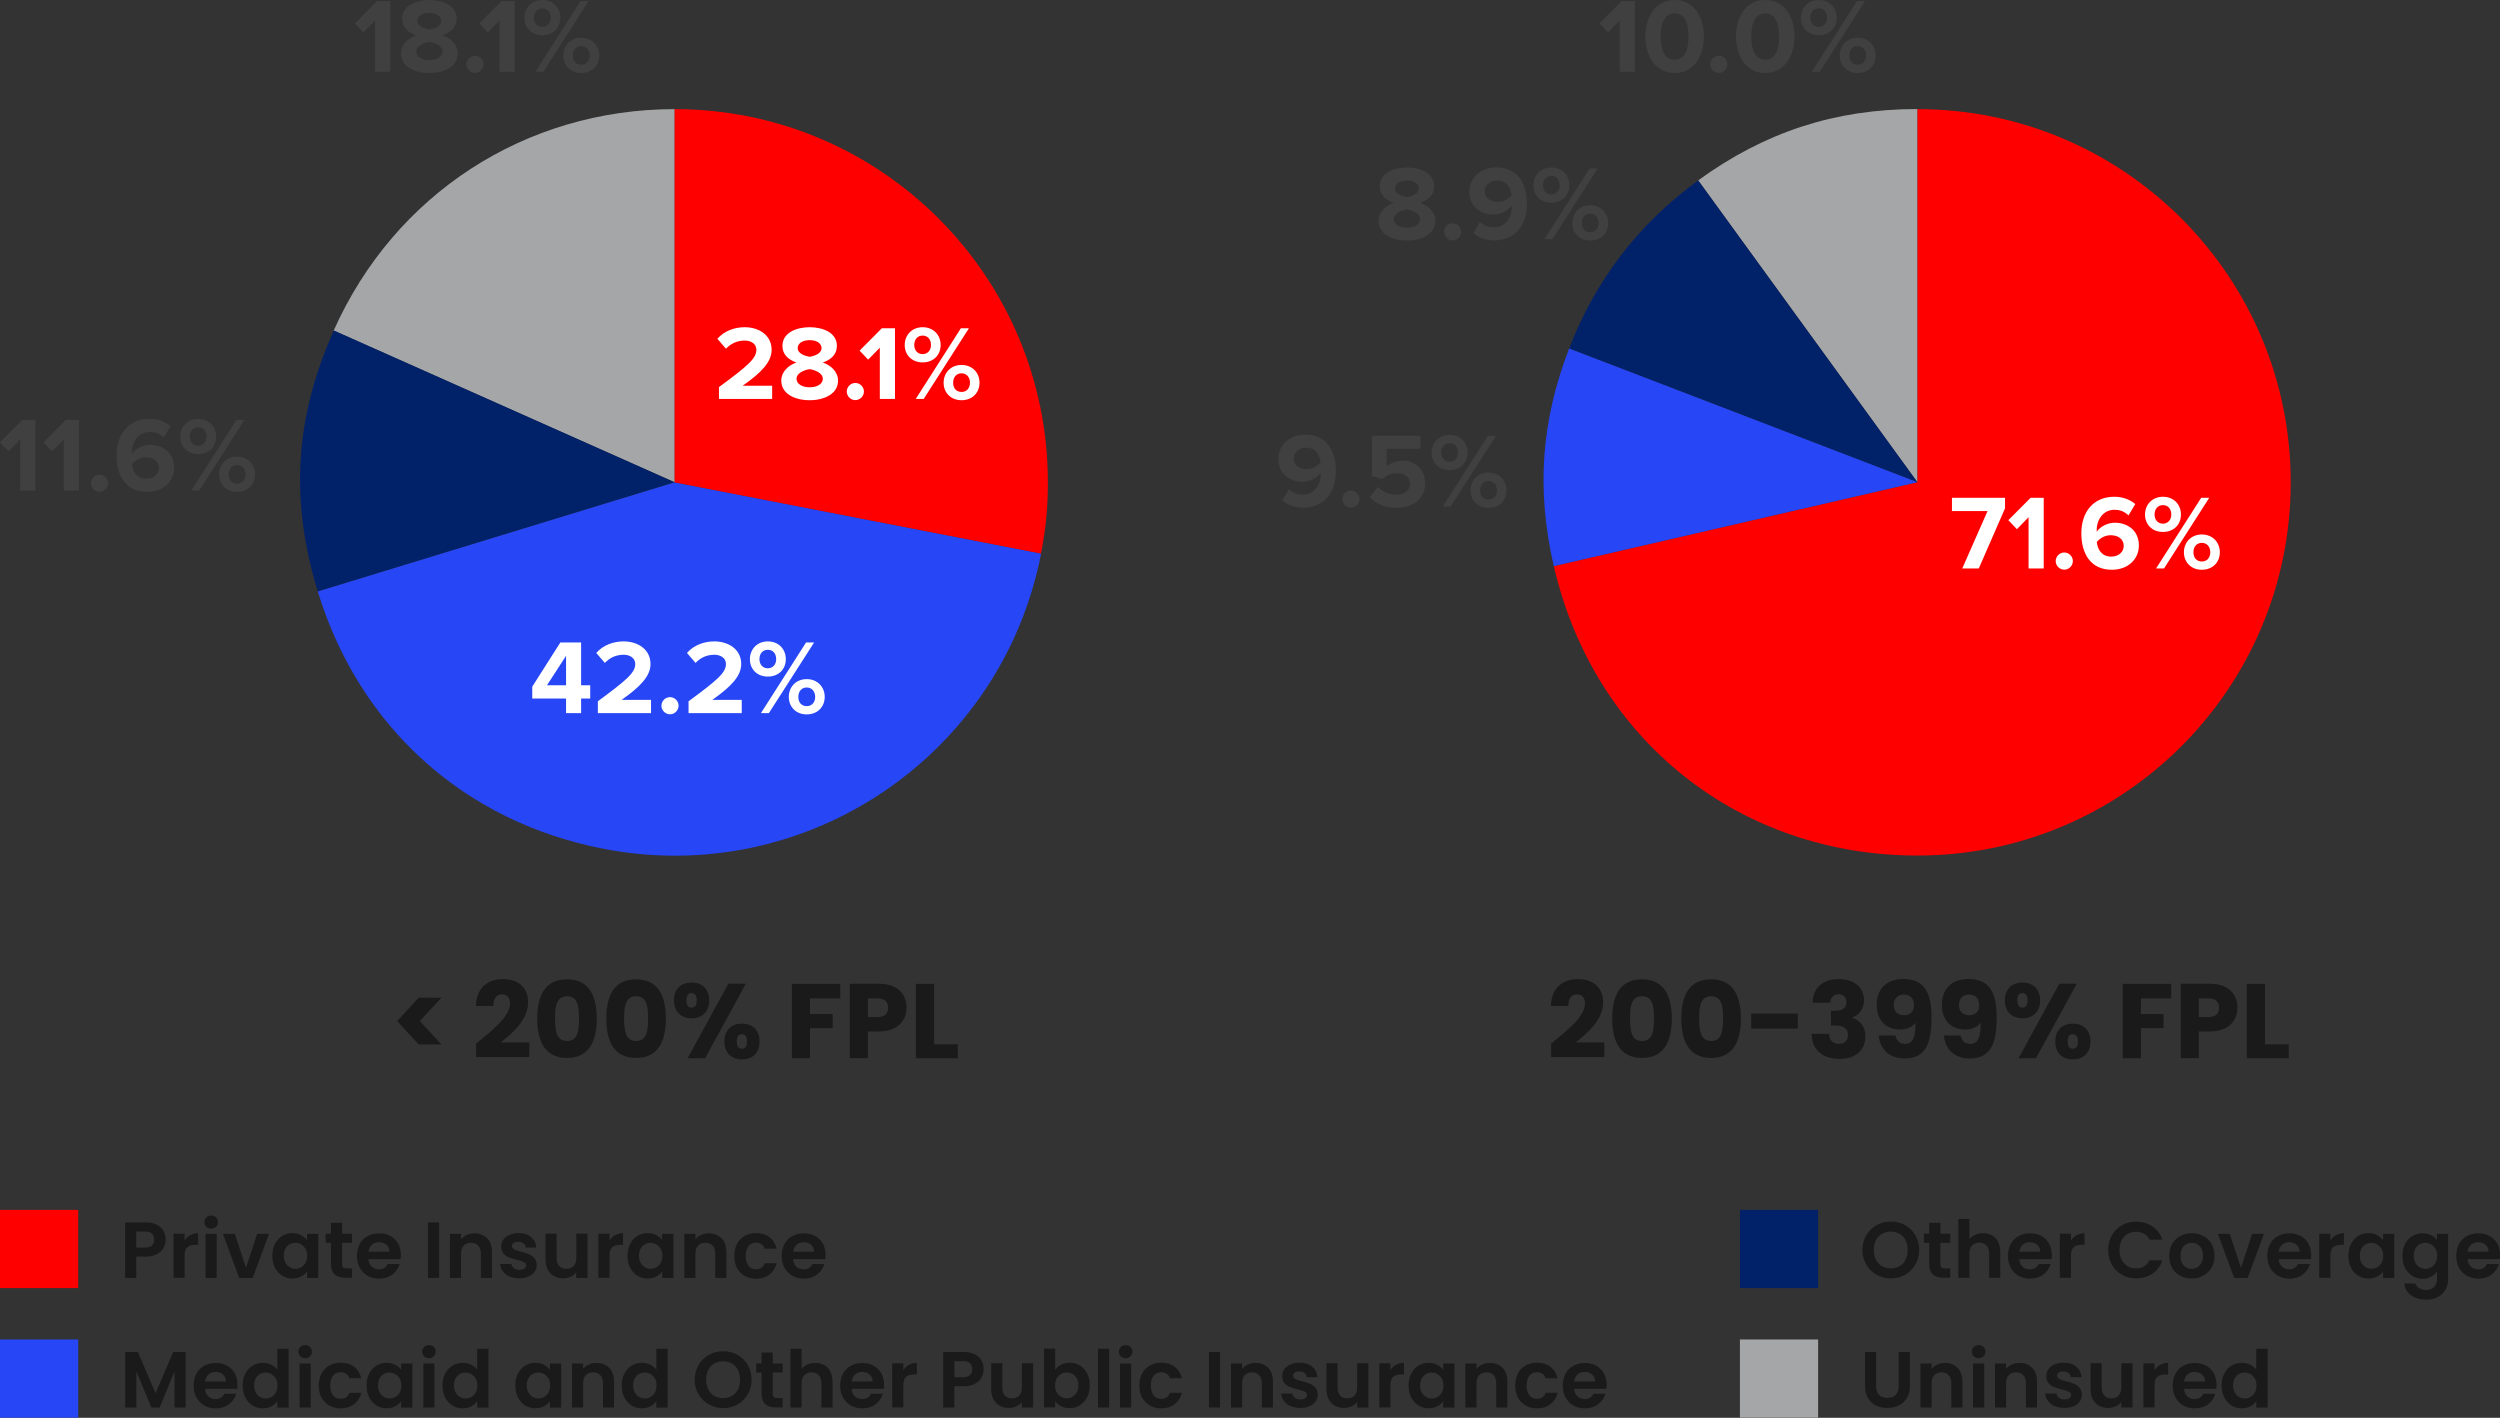 <?xml version="1.0" encoding="UTF-8"?>
<svg id="Layer_2" data-name="Layer 2" xmlns="http://www.w3.org/2000/svg" viewBox="0 0 235.93 133.8">
  <rect x="0" y="0" width="235.93" height="133.8" fill="#333333" stroke="none"/>
  <defs>
    <style>
      .cls-1 {
        fill: #012169;
      }

      .cls-2 {
        fill: #fff;
      }

      .cls-3 {
        fill: red;
      }

      .cls-4 {
        fill: #a5a6a7;
      }

      .cls-5 {
        fill: #404041;
      }

      .cls-6 {
        fill: #1a1a1a;
      }

      .cls-7 {
        fill: #2746f6;
      }
    </style>
  </defs>
  <g id="Layer_1-2" data-name="Layer 1">
    <g>
      <g>
        <rect class="cls-3" y="114.18" width="7.38" height="7.38"/>
        <g>
          <path class="cls-6" d="M15.43,117.77c-.13,.25-.34,.44-.62,.59-.28,.15-.64,.23-1.07,.23h-.88v2.01h-1.05v-5.24h1.93c.41,0,.75,.07,1.04,.21,.29,.14,.5,.33,.64,.58s.21,.52,.21,.83c0,.28-.07,.54-.2,.79Zm-1.09-.23c.14-.13,.21-.32,.21-.56,0-.51-.29-.76-.86-.76h-.83v1.52h.83c.29,0,.5-.07,.65-.2Z"/>
          <path class="cls-6" d="M17.95,116.57c.22-.12,.47-.19,.75-.19v1.1h-.28c-.33,0-.58,.08-.75,.23-.17,.16-.25,.42-.25,.81v2.07h-1.05v-4.16h1.05v.65c.14-.22,.31-.39,.53-.52Z"/>
          <path class="cls-6" d="M19.47,115.77c-.12-.12-.18-.26-.18-.44s.06-.32,.18-.44c.12-.12,.28-.18,.46-.18s.34,.06,.46,.18c.12,.12,.18,.26,.18,.44s-.06,.32-.18,.44c-.12,.12-.28,.18-.46,.18s-.34-.06-.46-.18Zm.98,.67v4.16h-1.05v-4.16h1.05Z"/>
          <path class="cls-6" d="M23.22,119.63l1.05-3.19h1.12l-1.54,4.16h-1.28l-1.53-4.16h1.12l1.05,3.19Z"/>
          <path class="cls-6" d="M25.96,117.38c.17-.33,.39-.58,.68-.75,.29-.17,.61-.26,.96-.26,.31,0,.58,.06,.81,.19s.42,.28,.56,.47v-.59h1.06v4.16h-1.06v-.61c-.13,.2-.32,.36-.56,.48-.24,.13-.51,.19-.82,.19-.35,0-.67-.09-.96-.27-.29-.18-.52-.43-.68-.76-.17-.33-.25-.7-.25-1.13s.08-.79,.25-1.12Zm2.87,.48c-.1-.18-.24-.32-.41-.42-.17-.1-.35-.15-.55-.15s-.38,.05-.54,.14-.3,.23-.4,.42-.15,.4-.15,.65,.05,.47,.15,.66,.24,.33,.41,.43,.35,.15,.54,.15,.38-.05,.55-.15,.3-.24,.41-.42c.1-.18,.15-.4,.15-.66s-.05-.47-.15-.66Z"/>
          <path class="cls-6" d="M32.29,117.3v2.01c0,.14,.03,.24,.1,.3s.18,.09,.34,.09h.49v.88h-.66c-.88,0-1.33-.43-1.33-1.29v-2h-.5v-.86h.5v-1.03h1.06v1.03h.93v.86h-.93Z"/>
          <path class="cls-6" d="M37.81,118.83h-3.04c.02,.3,.13,.54,.31,.71,.19,.17,.41,.25,.68,.25,.39,0,.67-.17,.83-.5h1.13c-.12,.4-.35,.73-.69,.99-.34,.26-.76,.39-1.25,.39-.4,0-.76-.09-1.08-.27-.32-.18-.56-.43-.74-.75s-.27-.7-.27-1.12,.09-.81,.26-1.13,.42-.58,.74-.75c.31-.17,.68-.26,1.09-.26s.75,.08,1.06,.25,.55,.41,.73,.72,.26,.67,.26,1.08c0,.15,0,.29-.03,.41Zm-1.06-.71c0-.27-.1-.49-.29-.65-.19-.16-.42-.24-.7-.24s-.48,.08-.66,.24c-.18,.16-.29,.38-.33,.66h1.97Z"/>
          <path class="cls-6" d="M41.44,115.36v5.24h-1.05v-5.24h1.05Z"/>
          <path class="cls-6" d="M45.97,116.85c.3,.31,.46,.75,.46,1.31v2.44h-1.05v-2.29c0-.33-.08-.58-.25-.76-.17-.18-.39-.27-.68-.27s-.52,.09-.69,.27c-.17,.18-.25,.43-.25,.76v2.29h-1.05v-4.16h1.05v.52c.14-.18,.32-.32,.54-.42,.22-.1,.46-.15,.72-.15,.5,0,.89,.16,1.2,.47Z"/>
          <path class="cls-6" d="M48.1,120.48c-.27-.12-.48-.29-.64-.5-.16-.21-.24-.44-.26-.7h1.06c.02,.16,.1,.29,.24,.4,.14,.11,.31,.16,.51,.16s.36-.04,.47-.12c.11-.08,.17-.18,.17-.31,0-.14-.07-.24-.21-.3-.14-.07-.36-.14-.66-.22-.31-.08-.56-.15-.76-.23-.2-.08-.37-.2-.51-.37-.14-.17-.21-.39-.21-.67,0-.23,.07-.44,.2-.63s.32-.34,.57-.45c.25-.11,.54-.17,.87-.17,.49,0,.89,.12,1.18,.37,.29,.25,.46,.58,.49,1h-1c-.01-.17-.08-.3-.21-.39-.12-.1-.29-.15-.49-.15-.19,0-.34,.04-.44,.1-.1,.07-.15,.17-.15,.29,0,.14,.07,.25,.21,.32s.36,.15,.65,.22c.3,.07,.55,.15,.74,.23,.19,.08,.36,.2,.51,.37,.14,.17,.22,.39,.22,.66,0,.24-.07,.46-.2,.64-.13,.19-.32,.34-.57,.45-.25,.11-.54,.16-.87,.16s-.64-.06-.92-.18Z"/>
          <path class="cls-6" d="M55.44,116.44v4.16h-1.06v-.53c-.13,.18-.31,.32-.53,.42-.22,.1-.45,.15-.71,.15-.33,0-.61-.07-.86-.21-.25-.14-.45-.34-.59-.61-.14-.27-.21-.59-.21-.96v-2.44h1.05v2.29c0,.33,.08,.58,.25,.76,.17,.18,.39,.27,.68,.27s.52-.09,.68-.27c.17-.18,.25-.43,.25-.76v-2.29h1.06Z"/>
          <path class="cls-6" d="M58.05,116.57c.22-.12,.47-.19,.75-.19v1.1h-.28c-.33,0-.58,.08-.75,.23-.17,.16-.25,.42-.25,.81v2.07h-1.05v-4.16h1.05v.65c.13-.22,.31-.39,.53-.52Z"/>
          <path class="cls-6" d="M59.48,117.38c.17-.33,.39-.58,.68-.75,.29-.17,.61-.26,.96-.26,.31,0,.58,.06,.81,.19s.42,.28,.56,.47v-.59h1.06v4.16h-1.06v-.61c-.13,.2-.32,.36-.56,.48-.24,.13-.51,.19-.82,.19-.35,0-.67-.09-.96-.27-.29-.18-.52-.43-.68-.76-.17-.33-.25-.7-.25-1.13s.08-.79,.25-1.12Zm2.87,.48c-.1-.18-.24-.32-.41-.42-.17-.1-.35-.15-.55-.15s-.38,.05-.54,.14-.3,.23-.4,.42-.15,.4-.15,.65,.05,.47,.15,.66,.24,.33,.41,.43,.35,.15,.54,.15,.38-.05,.55-.15,.3-.24,.41-.42c.1-.18,.15-.4,.15-.66s-.05-.47-.15-.66Z"/>
          <path class="cls-6" d="M68.09,116.85c.3,.31,.46,.75,.46,1.31v2.44h-1.05v-2.29c0-.33-.08-.58-.25-.76-.17-.18-.39-.27-.68-.27s-.52,.09-.69,.27c-.17,.18-.25,.43-.25,.76v2.29h-1.05v-4.16h1.05v.52c.14-.18,.32-.32,.54-.42,.22-.1,.46-.15,.72-.15,.5,0,.89,.16,1.2,.47Z"/>
          <path class="cls-6" d="M69.54,117.39c.17-.32,.42-.57,.73-.75,.31-.18,.67-.27,1.07-.27,.51,0,.94,.13,1.28,.39,.34,.26,.56,.62,.68,1.08h-1.13c-.06-.18-.16-.32-.3-.42s-.32-.15-.53-.15c-.3,0-.54,.11-.71,.33s-.26,.53-.26,.93,.09,.7,.26,.92c.17,.22,.41,.33,.71,.33,.42,0,.7-.19,.83-.57h1.13c-.12,.45-.34,.81-.68,1.07-.34,.27-.76,.4-1.27,.4-.4,0-.76-.09-1.07-.27-.31-.18-.55-.43-.73-.75-.17-.32-.26-.7-.26-1.13s.09-.81,.26-1.13Z"/>
          <path class="cls-6" d="M77.89,118.83h-3.04c.02,.3,.13,.54,.31,.71,.19,.17,.41,.25,.68,.25,.39,0,.67-.17,.83-.5h1.13c-.12,.4-.35,.73-.69,.99-.34,.26-.76,.39-1.25,.39-.4,0-.76-.09-1.08-.27-.32-.18-.56-.43-.74-.75s-.27-.7-.27-1.12,.09-.81,.26-1.13,.42-.58,.74-.75c.31-.17,.68-.26,1.09-.26s.75,.08,1.06,.25,.55,.41,.73,.72,.26,.67,.26,1.08c0,.15,0,.29-.03,.41Zm-1.06-.71c0-.27-.1-.49-.29-.65-.19-.16-.42-.24-.7-.24s-.48,.08-.66,.24c-.18,.16-.29,.38-.33,.66h1.97Z"/>
        </g>
      </g>
      <g>
        <rect class="cls-7" y="126.41" width="7.38" height="7.38"/>
        <g>
          <path class="cls-6" d="M17.52,127.59v5.24h-1.05v-3.41l-1.4,3.41h-.79l-1.41-3.41v3.41h-1.05v-5.24h1.19l1.67,3.89,1.67-3.89h1.18Z"/>
          <path class="cls-6" d="M22.39,131.07h-3.04c.02,.3,.13,.54,.31,.71,.19,.17,.41,.25,.68,.25,.39,0,.67-.17,.83-.5h1.13c-.12,.4-.35,.73-.69,.99-.34,.26-.76,.39-1.25,.39-.4,0-.76-.09-1.08-.27-.32-.18-.56-.43-.74-.75s-.27-.7-.27-1.12,.09-.81,.26-1.13,.42-.58,.74-.75c.31-.17,.68-.26,1.09-.26s.75,.08,1.06,.25,.55,.41,.73,.72,.26,.67,.26,1.08c0,.15,0,.29-.03,.41Zm-1.06-.71c0-.27-.1-.49-.29-.65-.19-.16-.42-.24-.7-.24s-.48,.08-.66,.24c-.18,.16-.29,.38-.33,.66h1.97Z"/>
          <path class="cls-6" d="M23.16,129.62c.17-.33,.4-.58,.69-.75s.61-.26,.97-.26c.27,0,.53,.06,.77,.18,.25,.12,.44,.27,.58,.47v-1.97h1.07v5.55h-1.07v-.62c-.13,.21-.31,.37-.55,.5-.24,.12-.51,.19-.82,.19-.35,0-.67-.09-.96-.27-.29-.18-.52-.43-.69-.76-.17-.33-.25-.7-.25-1.13s.08-.79,.25-1.12Zm2.87,.48c-.1-.18-.24-.32-.41-.42-.17-.1-.35-.15-.55-.15s-.38,.05-.54,.14-.3,.23-.4,.42-.15,.4-.15,.65,.05,.47,.15,.66,.24,.33,.41,.43,.35,.15,.54,.15,.38-.05,.55-.15,.3-.24,.41-.42c.1-.18,.15-.4,.15-.66s-.05-.47-.15-.66Z"/>
          <path class="cls-6" d="M28.34,128c-.12-.12-.18-.26-.18-.44s.06-.32,.18-.44c.12-.12,.28-.18,.46-.18s.34,.06,.46,.18c.12,.12,.18,.26,.18,.44s-.06,.32-.18,.44c-.12,.12-.28,.18-.46,.18s-.34-.06-.46-.18Zm.98,.67v4.16h-1.05v-4.16h1.05Z"/>
          <path class="cls-6" d="M30.34,129.62c.18-.32,.42-.57,.73-.75,.31-.18,.67-.27,1.07-.27,.51,0,.94,.13,1.28,.39,.34,.26,.56,.62,.68,1.08h-1.13c-.06-.18-.16-.32-.3-.42s-.32-.15-.53-.15c-.3,0-.54,.11-.71,.33-.18,.22-.26,.53-.26,.93s.09,.7,.26,.92c.17,.22,.41,.33,.71,.33,.42,0,.7-.19,.83-.57h1.13c-.11,.45-.34,.81-.68,1.07-.34,.27-.77,.4-1.28,.4-.4,0-.75-.09-1.07-.27-.31-.18-.55-.43-.73-.75-.17-.32-.26-.7-.26-1.13s.09-.81,.26-1.13Z"/>
          <path class="cls-6" d="M34.85,129.62c.17-.33,.4-.58,.68-.75,.29-.17,.61-.26,.96-.26,.31,0,.58,.06,.81,.19,.23,.12,.42,.28,.56,.47v-.59h1.06v4.16h-1.06v-.61c-.14,.2-.32,.36-.56,.48-.24,.13-.51,.19-.82,.19-.35,0-.67-.09-.96-.27-.29-.18-.51-.43-.68-.76-.17-.33-.25-.7-.25-1.13s.08-.79,.25-1.12Zm2.87,.48c-.1-.18-.24-.32-.41-.42-.17-.1-.35-.15-.55-.15s-.38,.05-.54,.14-.3,.23-.4,.42-.15,.4-.15,.65,.05,.47,.15,.66,.24,.33,.41,.43c.17,.1,.35,.15,.54,.15s.38-.05,.55-.15,.31-.24,.41-.42,.15-.4,.15-.66-.05-.47-.15-.66Z"/>
          <path class="cls-6" d="M40.02,128c-.12-.12-.18-.26-.18-.44s.06-.32,.18-.44c.12-.12,.28-.18,.46-.18s.34,.06,.46,.18c.12,.12,.18,.26,.18,.44s-.06,.32-.18,.44c-.12,.12-.28,.18-.46,.18s-.34-.06-.46-.18Zm.98,.67v4.16h-1.05v-4.16h1.05Z"/>
          <path class="cls-6" d="M42.02,129.62c.17-.33,.4-.58,.69-.75s.61-.26,.97-.26c.27,0,.53,.06,.77,.18,.25,.12,.44,.27,.58,.47v-1.97h1.07v5.55h-1.07v-.62c-.13,.21-.31,.37-.55,.5-.23,.12-.51,.19-.82,.19-.35,0-.67-.09-.96-.27-.29-.18-.52-.43-.69-.76-.17-.33-.25-.7-.25-1.13s.08-.79,.25-1.12Zm2.87,.48c-.1-.18-.24-.32-.41-.42-.17-.1-.35-.15-.55-.15s-.38,.05-.54,.14-.3,.23-.4,.42-.15,.4-.15,.65,.05,.47,.15,.66,.24,.33,.41,.43c.17,.1,.35,.15,.54,.15s.38-.05,.55-.15,.31-.24,.41-.42,.15-.4,.15-.66-.05-.47-.15-.66Z"/>
          <path class="cls-6" d="M48.89,129.62c.17-.33,.4-.58,.68-.75,.29-.17,.61-.26,.96-.26,.31,0,.58,.06,.81,.19,.23,.12,.42,.28,.56,.47v-.59h1.06v4.16h-1.06v-.61c-.14,.2-.32,.36-.56,.48-.24,.13-.51,.19-.82,.19-.35,0-.67-.09-.96-.27-.29-.18-.51-.43-.68-.76-.17-.33-.25-.7-.25-1.13s.08-.79,.25-1.12Zm2.87,.48c-.1-.18-.24-.32-.41-.42-.17-.1-.35-.15-.55-.15s-.38,.05-.54,.14-.3,.23-.4,.42-.15,.4-.15,.65,.05,.47,.15,.66,.24,.33,.41,.43c.17,.1,.35,.15,.54,.15s.38-.05,.55-.15,.31-.24,.41-.42,.15-.4,.15-.66-.05-.47-.15-.66Z"/>
          <path class="cls-6" d="M57.49,129.08c.3,.31,.46,.75,.46,1.31v2.44h-1.05v-2.29c0-.33-.08-.58-.25-.76-.17-.18-.39-.27-.68-.27s-.52,.09-.69,.27c-.17,.18-.25,.43-.25,.76v2.29h-1.05v-4.16h1.05v.52c.14-.18,.32-.32,.54-.42,.22-.1,.46-.15,.72-.15,.5,0,.89,.16,1.2,.47Z"/>
          <path class="cls-6" d="M58.93,129.62c.17-.33,.4-.58,.69-.75s.61-.26,.97-.26c.27,0,.53,.06,.77,.18,.25,.12,.44,.27,.58,.47v-1.97h1.07v5.55h-1.07v-.62c-.13,.21-.31,.37-.55,.5-.23,.12-.51,.19-.82,.19-.35,0-.67-.09-.96-.27-.29-.18-.52-.43-.69-.76-.17-.33-.25-.7-.25-1.13s.08-.79,.25-1.12Zm2.87,.48c-.1-.18-.24-.32-.41-.42-.17-.1-.35-.15-.55-.15s-.38,.05-.54,.14-.3,.23-.4,.42-.15,.4-.15,.65,.05,.47,.15,.66,.24,.33,.41,.43c.17,.1,.35,.15,.54,.15s.38-.05,.55-.15,.31-.24,.41-.42,.15-.4,.15-.66-.05-.47-.15-.66Z"/>
          <path class="cls-6" d="M66.9,132.54c-.41-.23-.74-.55-.98-.96-.24-.41-.36-.87-.36-1.38s.12-.97,.36-1.38,.57-.73,.98-.96c.41-.23,.86-.34,1.35-.34s.95,.11,1.35,.34c.41,.23,.73,.55,.97,.96s.36,.87,.36,1.38-.12,.98-.36,1.38c-.24,.41-.56,.73-.97,.96-.41,.23-.86,.35-1.35,.35s-.94-.12-1.35-.35Zm2.18-.81c.24-.14,.43-.35,.56-.61,.14-.26,.2-.57,.2-.92s-.07-.66-.2-.92c-.13-.26-.32-.46-.56-.6-.24-.14-.52-.21-.83-.21s-.59,.07-.84,.21c-.24,.14-.43,.34-.57,.6-.13,.26-.2,.57-.2,.92s.07,.66,.2,.92,.32,.47,.57,.61c.24,.14,.52,.21,.84,.21s.59-.07,.83-.21Z"/>
          <path class="cls-6" d="M72.93,129.54v2.01c0,.14,.03,.24,.1,.3s.18,.09,.34,.09h.49v.88h-.66c-.88,0-1.33-.43-1.33-1.29v-2h-.5v-.86h.5v-1.03h1.06v1.03h.93v.86h-.93Z"/>
          <path class="cls-6" d="M77.79,128.82c.25,.14,.44,.34,.57,.61s.21,.59,.21,.96v2.44h-1.05v-2.29c0-.33-.08-.58-.25-.76-.17-.18-.39-.27-.68-.27s-.52,.09-.69,.27c-.17,.18-.25,.43-.25,.76v2.29h-1.05v-5.55h1.05v1.91c.14-.18,.32-.32,.54-.42,.23-.1,.48-.15,.75-.15,.32,0,.6,.07,.84,.21Z"/>
          <path class="cls-6" d="M83.41,131.07h-3.04c.02,.3,.13,.54,.31,.71,.19,.17,.41,.25,.68,.25,.39,0,.67-.17,.83-.5h1.13c-.12,.4-.35,.73-.69,.99-.34,.26-.76,.39-1.25,.39-.4,0-.76-.09-1.08-.27-.32-.18-.56-.43-.74-.75s-.27-.7-.27-1.12,.09-.81,.26-1.13,.42-.58,.74-.75c.31-.17,.68-.26,1.09-.26s.75,.08,1.06,.25,.55,.41,.73,.72,.26,.67,.26,1.08c0,.15,0,.29-.03,.41Zm-1.06-.71c0-.27-.1-.49-.29-.65-.19-.16-.42-.24-.7-.24s-.48,.08-.66,.24c-.18,.16-.29,.38-.33,.66h1.97Z"/>
          <path class="cls-6" d="M85.78,128.8c.22-.12,.47-.19,.75-.19v1.1h-.28c-.33,0-.58,.08-.75,.23-.17,.16-.25,.42-.25,.81v2.07h-1.05v-4.16h1.05v.65c.13-.22,.31-.39,.53-.52Z"/>
          <path class="cls-6" d="M92.63,130c-.13,.25-.34,.44-.62,.59-.28,.15-.64,.23-1.07,.23h-.88v2.01h-1.05v-5.24h1.93c.41,0,.75,.07,1.04,.21,.29,.14,.5,.33,.64,.58s.21,.52,.21,.83c0,.28-.07,.54-.2,.79Zm-1.09-.23c.14-.13,.21-.32,.21-.56,0-.51-.28-.76-.85-.76h-.83v1.52h.83c.29,0,.5-.07,.64-.2Z"/>
          <path class="cls-6" d="M97.5,128.67v4.16h-1.06v-.53c-.13,.18-.31,.32-.53,.42s-.45,.15-.71,.15c-.33,0-.61-.07-.86-.21-.25-.14-.45-.34-.59-.61-.14-.27-.21-.59-.21-.96v-2.44h1.05v2.29c0,.33,.08,.58,.25,.76,.17,.18,.39,.27,.67,.27s.52-.09,.68-.27c.17-.18,.25-.43,.25-.76v-2.29h1.06Z"/>
          <path class="cls-6" d="M100.14,128.79c.24-.12,.51-.19,.81-.19,.35,0,.68,.09,.96,.26,.29,.17,.51,.42,.68,.75,.17,.32,.25,.7,.25,1.12s-.08,.8-.25,1.13c-.17,.33-.4,.58-.68,.76-.29,.18-.61,.27-.96,.27-.31,0-.58-.06-.81-.18-.23-.12-.42-.28-.56-.48v.59h-1.05v-5.55h1.05v2c.14-.2,.32-.36,.56-.49Zm1.48,1.29c-.1-.18-.24-.32-.41-.42-.17-.09-.35-.14-.54-.14s-.37,.05-.54,.15c-.17,.1-.3,.24-.41,.42-.1,.19-.15,.4-.15,.65s.05,.47,.15,.65c.1,.18,.24,.33,.41,.42,.17,.1,.35,.15,.54,.15s.38-.05,.54-.15c.17-.1,.3-.24,.41-.43,.1-.18,.15-.41,.15-.66s-.05-.47-.15-.65Z"/>
          <path class="cls-6" d="M104.67,127.28v5.55h-1.05v-5.55h1.05Z"/>
          <path class="cls-6" d="M105.77,128c-.12-.12-.18-.26-.18-.44s.06-.32,.18-.44c.12-.12,.28-.18,.46-.18s.34,.06,.46,.18c.12,.12,.18,.26,.18,.44s-.06,.32-.18,.44c-.12,.12-.28,.18-.46,.18s-.34-.06-.46-.18Zm.98,.67v4.16h-1.05v-4.16h1.05Z"/>
          <path class="cls-6" d="M107.78,129.62c.18-.32,.42-.57,.73-.75,.31-.18,.67-.27,1.07-.27,.51,0,.94,.13,1.28,.39,.34,.26,.56,.62,.68,1.08h-1.13c-.06-.18-.16-.32-.3-.42s-.32-.15-.53-.15c-.3,0-.54,.11-.71,.33-.18,.22-.26,.53-.26,.93s.09,.7,.26,.92c.17,.22,.41,.33,.71,.33,.42,0,.7-.19,.83-.57h1.13c-.11,.45-.34,.81-.68,1.07-.34,.27-.77,.4-1.28,.4-.4,0-.75-.09-1.07-.27-.31-.18-.55-.43-.73-.75-.17-.32-.26-.7-.26-1.13s.09-.81,.26-1.13Z"/>
          <path class="cls-6" d="M115.14,127.59v5.24h-1.05v-5.24h1.05Z"/>
          <path class="cls-6" d="M119.67,129.08c.31,.31,.46,.75,.46,1.31v2.44h-1.05v-2.29c0-.33-.08-.58-.25-.76-.17-.18-.39-.27-.67-.27s-.52,.09-.69,.27c-.17,.18-.25,.43-.25,.76v2.29h-1.05v-4.16h1.05v.52c.14-.18,.32-.32,.54-.42,.22-.1,.46-.15,.72-.15,.5,0,.89,.16,1.2,.47Z"/>
          <path class="cls-6" d="M121.8,132.71c-.27-.12-.48-.29-.64-.5-.16-.21-.24-.44-.26-.7h1.06c.02,.16,.1,.29,.24,.4,.14,.11,.31,.16,.51,.16s.36-.04,.47-.12c.11-.08,.17-.18,.17-.31,0-.14-.07-.24-.21-.3-.14-.07-.36-.14-.66-.22-.31-.08-.56-.15-.76-.23-.2-.08-.37-.2-.51-.37s-.21-.39-.21-.67c0-.23,.07-.44,.2-.63,.13-.19,.32-.34,.57-.45,.25-.11,.54-.17,.87-.17,.5,0,.89,.12,1.19,.37,.29,.25,.46,.58,.49,1h-1c-.02-.17-.08-.3-.21-.39-.12-.1-.29-.15-.49-.15-.19,0-.34,.04-.44,.1-.1,.07-.15,.17-.15,.29,0,.14,.07,.25,.21,.32,.14,.07,.36,.15,.65,.22,.3,.07,.55,.15,.74,.23,.2,.08,.36,.2,.51,.37,.14,.17,.22,.39,.22,.66,0,.24-.07,.46-.2,.64-.13,.19-.32,.34-.57,.45-.25,.11-.54,.16-.87,.16s-.64-.06-.92-.18Z"/>
          <path class="cls-6" d="M129.14,128.67v4.16h-1.06v-.53c-.14,.18-.31,.32-.53,.42-.22,.1-.45,.15-.71,.15-.32,0-.61-.07-.86-.21-.25-.14-.45-.34-.59-.61-.14-.27-.21-.59-.21-.96v-2.44h1.05v2.29c0,.33,.08,.58,.25,.76,.17,.18,.39,.27,.67,.27s.52-.09,.68-.27c.17-.18,.25-.43,.25-.76v-2.29h1.06Z"/>
          <path class="cls-6" d="M131.75,128.8c.22-.12,.47-.19,.75-.19v1.1h-.28c-.33,0-.58,.08-.75,.23-.17,.16-.25,.42-.25,.81v2.07h-1.05v-4.16h1.05v.65c.13-.22,.31-.39,.53-.52Z"/>
          <path class="cls-6" d="M133.19,129.62c.17-.33,.39-.58,.68-.75,.29-.17,.61-.26,.96-.26,.31,0,.58,.06,.81,.19s.42,.28,.56,.47v-.59h1.06v4.16h-1.06v-.61c-.13,.2-.32,.36-.56,.48-.24,.13-.51,.19-.82,.19-.35,0-.67-.09-.96-.27-.29-.18-.52-.43-.68-.76-.17-.33-.25-.7-.25-1.13s.08-.79,.25-1.12Zm2.87,.48c-.1-.18-.23-.32-.4-.42-.17-.1-.35-.15-.55-.15s-.38,.05-.54,.14-.3,.23-.4,.42-.15,.4-.15,.65,.05,.47,.15,.66,.24,.33,.41,.43c.17,.1,.35,.15,.54,.15s.38-.05,.55-.15c.17-.1,.3-.24,.4-.42,.1-.18,.15-.4,.15-.66s-.05-.47-.15-.66Z"/>
          <path class="cls-6" d="M141.79,129.08c.31,.31,.46,.75,.46,1.31v2.44h-1.05v-2.29c0-.33-.08-.58-.25-.76-.17-.18-.39-.27-.67-.27s-.52,.09-.69,.27c-.17,.18-.25,.43-.25,.76v2.29h-1.05v-4.16h1.05v.52c.14-.18,.32-.32,.54-.42,.22-.1,.46-.15,.72-.15,.5,0,.89,.16,1.2,.47Z"/>
          <path class="cls-6" d="M143.24,129.62c.17-.32,.42-.57,.73-.75,.31-.18,.67-.27,1.07-.27,.51,0,.94,.13,1.28,.39,.34,.26,.56,.62,.68,1.08h-1.13c-.06-.18-.16-.32-.3-.42-.14-.1-.32-.15-.53-.15-.3,0-.54,.11-.71,.33-.17,.22-.26,.53-.26,.93s.09,.7,.26,.92c.18,.22,.41,.33,.71,.33,.42,0,.7-.19,.83-.57h1.13c-.12,.45-.34,.81-.68,1.07-.34,.27-.76,.4-1.27,.4-.4,0-.75-.09-1.07-.27-.31-.18-.55-.43-.73-.75-.17-.32-.26-.7-.26-1.13s.09-.81,.26-1.13Z"/>
          <path class="cls-6" d="M151.59,131.07h-3.04c.03,.3,.13,.54,.32,.71,.18,.17,.41,.25,.68,.25,.39,0,.67-.17,.83-.5h1.13c-.12,.4-.35,.73-.69,.99-.34,.26-.76,.39-1.25,.39-.4,0-.76-.09-1.08-.27-.32-.18-.56-.43-.74-.75s-.27-.7-.27-1.12,.09-.81,.26-1.13,.42-.58,.74-.75c.31-.17,.68-.26,1.09-.26s.75,.08,1.06,.25,.56,.41,.73,.72c.17,.31,.26,.67,.26,1.08,0,.15,0,.29-.03,.41Zm-1.06-.71c0-.27-.1-.49-.29-.65s-.42-.24-.7-.24-.48,.08-.66,.24c-.18,.16-.29,.38-.33,.66h1.97Z"/>
        </g>
      </g>
    </g>
    <g>
      <g>
        <rect class="cls-1" x="164.2" y="114.18" width="7.38" height="7.38"/>
        <g>
          <path class="cls-6" d="M177.09,120.3c-.41-.23-.74-.55-.97-.96-.24-.41-.36-.87-.36-1.38s.12-.97,.36-1.38c.24-.41,.56-.73,.97-.96,.41-.23,.86-.34,1.35-.34s.95,.11,1.35,.34c.41,.23,.73,.55,.97,.96,.24,.41,.36,.87,.36,1.38s-.12,.98-.36,1.38c-.24,.41-.56,.73-.97,.96-.41,.23-.86,.35-1.35,.35s-.94-.12-1.35-.35Zm2.18-.81c.24-.14,.43-.35,.56-.61s.2-.57,.2-.92-.07-.66-.2-.92c-.13-.26-.32-.46-.56-.6-.24-.14-.52-.21-.83-.21s-.59,.07-.84,.21c-.24,.14-.43,.34-.57,.6-.13,.26-.2,.57-.2,.92s.07,.66,.2,.92c.14,.26,.32,.47,.57,.61s.52,.21,.84,.21,.59-.07,.83-.21Z"/>
          <path class="cls-6" d="M183.12,117.3v2.01c0,.14,.03,.24,.1,.3s.18,.09,.34,.09h.49v.88h-.66c-.88,0-1.33-.43-1.33-1.29v-2h-.5v-.86h.5v-1.03h1.06v1.03h.93v.86h-.93Z"/>
          <path class="cls-6" d="M187.99,116.58c.25,.14,.44,.34,.57,.61,.14,.27,.21,.59,.21,.96v2.44h-1.05v-2.29c0-.33-.08-.58-.25-.76-.17-.18-.39-.27-.67-.27s-.52,.09-.69,.27c-.17,.18-.25,.43-.25,.76v2.29h-1.05v-5.55h1.05v1.91c.13-.18,.31-.32,.54-.42,.22-.1,.47-.15,.75-.15,.31,0,.59,.07,.84,.21Z"/>
          <path class="cls-6" d="M193.6,118.83h-3.04c.03,.3,.13,.54,.32,.71,.18,.17,.41,.25,.68,.25,.39,0,.67-.17,.83-.5h1.13c-.12,.4-.35,.73-.69,.99-.34,.26-.76,.39-1.25,.39-.4,0-.76-.09-1.08-.27-.32-.18-.57-.43-.74-.75-.18-.33-.27-.7-.27-1.12s.09-.81,.26-1.13c.18-.33,.42-.58,.74-.75,.32-.17,.68-.26,1.09-.26s.75,.08,1.06,.25,.56,.41,.73,.72c.17,.31,.26,.67,.26,1.08,0,.15,0,.29-.03,.41Zm-1.06-.71c0-.27-.1-.49-.29-.65-.19-.16-.42-.24-.7-.24-.26,0-.48,.08-.66,.24-.18,.16-.29,.38-.33,.66h1.97Z"/>
          <path class="cls-6" d="M195.97,116.57c.22-.12,.47-.19,.75-.19v1.1h-.28c-.33,0-.58,.08-.75,.23-.17,.16-.25,.42-.25,.81v2.07h-1.05v-4.16h1.05v.65c.13-.22,.31-.39,.53-.52Z"/>
          <path class="cls-6" d="M199.3,116.58c.23-.41,.55-.72,.95-.95,.4-.23,.85-.34,1.35-.34,.58,0,1.1,.15,1.54,.45,.44,.3,.75,.71,.92,1.25h-1.21c-.12-.25-.29-.44-.51-.56s-.47-.19-.75-.19c-.3,0-.58,.07-.81,.21s-.42,.34-.56,.6c-.13,.26-.2,.57-.2,.92s.07,.65,.2,.91c.13,.26,.32,.46,.56,.61s.51,.21,.81,.21c.29,0,.54-.06,.75-.19,.22-.13,.39-.32,.51-.57h1.21c-.17,.54-.48,.95-.92,1.25-.44,.3-.95,.45-1.54,.45-.5,0-.95-.11-1.35-.34-.4-.23-.72-.54-.95-.95s-.35-.87-.35-1.38,.12-.98,.35-1.38Z"/>
          <path class="cls-6" d="M205.73,120.39c-.32-.18-.57-.43-.75-.75s-.27-.7-.27-1.12,.09-.8,.28-1.12,.44-.58,.77-.75c.32-.18,.69-.27,1.09-.27s.76,.09,1.09,.27,.58,.43,.77,.75,.28,.7,.28,1.12-.1,.8-.29,1.12-.45,.58-.78,.75c-.33,.18-.69,.27-1.1,.27s-.76-.09-1.08-.27Zm1.62-.79c.17-.09,.3-.23,.4-.42,.1-.19,.15-.41,.15-.67,0-.4-.1-.7-.31-.91-.21-.21-.46-.32-.76-.32s-.55,.11-.75,.32c-.2,.21-.3,.52-.3,.91s.1,.7,.3,.91c.2,.21,.45,.32,.75,.32,.19,0,.37-.05,.54-.14Z"/>
          <path class="cls-6" d="M211.49,119.63l1.05-3.19h1.12l-1.54,4.16h-1.28l-1.53-4.16h1.12l1.05,3.19Z"/>
          <path class="cls-6" d="M218.08,118.83h-3.04c.03,.3,.13,.54,.32,.71,.18,.17,.41,.25,.68,.25,.39,0,.67-.17,.83-.5h1.13c-.12,.4-.35,.73-.69,.99-.34,.26-.76,.39-1.25,.39-.4,0-.76-.09-1.08-.27-.32-.18-.57-.43-.74-.75-.18-.33-.27-.7-.27-1.12s.09-.81,.26-1.13c.18-.33,.42-.58,.74-.75,.32-.17,.68-.26,1.09-.26s.75,.08,1.06,.25,.56,.41,.73,.72c.17,.31,.26,.67,.26,1.08,0,.15,0,.29-.03,.41Zm-1.06-.71c0-.27-.1-.49-.29-.65-.19-.16-.42-.24-.7-.24-.26,0-.48,.08-.66,.24-.18,.16-.29,.38-.33,.66h1.97Z"/>
          <path class="cls-6" d="M220.45,116.57c.22-.12,.47-.19,.75-.19v1.1h-.28c-.33,0-.58,.08-.75,.23-.17,.16-.25,.42-.25,.81v2.07h-1.05v-4.16h1.05v.65c.13-.22,.31-.39,.53-.52Z"/>
          <path class="cls-6" d="M221.88,117.38c.17-.33,.39-.58,.68-.75,.29-.17,.61-.26,.96-.26,.31,0,.58,.06,.81,.19s.42,.28,.56,.47v-.59h1.06v4.16h-1.06v-.61c-.13,.2-.32,.36-.56,.48-.24,.13-.51,.19-.82,.19-.35,0-.67-.09-.96-.27-.29-.18-.52-.43-.68-.76-.17-.33-.25-.7-.25-1.13s.08-.79,.25-1.12Zm2.87,.48c-.1-.18-.24-.32-.41-.42-.17-.1-.35-.15-.55-.15s-.38,.05-.54,.14-.3,.23-.4,.42-.15,.4-.15,.65,.05,.47,.15,.66,.24,.33,.41,.43,.35,.15,.54,.15,.38-.05,.55-.15,.3-.24,.41-.42c.1-.18,.15-.4,.15-.66s-.05-.47-.15-.66Z"/>
          <path class="cls-6" d="M229.43,116.55c.23,.12,.42,.28,.55,.48v-.59h1.06v4.19c0,.38-.08,.73-.23,1.03-.16,.3-.39,.54-.7,.72-.31,.18-.69,.27-1.12,.27-.59,0-1.07-.14-1.45-.41-.38-.27-.59-.65-.64-1.12h1.04c.05,.19,.17,.34,.36,.45s.4,.17,.66,.17c.3,0,.55-.09,.74-.27,.19-.18,.29-.46,.29-.83v-.65c-.13,.2-.32,.36-.56,.49-.24,.13-.51,.2-.81,.2-.35,0-.67-.09-.96-.27-.29-.18-.52-.43-.69-.76-.17-.33-.25-.7-.25-1.13s.08-.79,.25-1.12c.17-.33,.39-.58,.68-.75,.29-.17,.61-.26,.96-.26,.31,0,.58,.06,.82,.18Zm.41,1.31c-.1-.18-.24-.32-.41-.42-.17-.1-.35-.15-.55-.15s-.38,.05-.54,.14-.3,.23-.4,.42-.15,.4-.15,.65,.05,.47,.15,.66,.24,.33,.41,.43,.35,.15,.54,.15,.38-.05,.55-.15,.3-.24,.41-.42c.1-.18,.15-.4,.15-.66s-.05-.47-.15-.66Z"/>
          <path class="cls-6" d="M235.91,118.83h-3.04c.03,.3,.13,.54,.32,.71,.18,.17,.41,.25,.68,.25,.39,0,.67-.17,.83-.5h1.13c-.12,.4-.35,.73-.69,.99-.34,.26-.76,.39-1.25,.39-.4,0-.76-.09-1.08-.27-.32-.18-.57-.43-.74-.75-.18-.33-.27-.7-.27-1.12s.09-.81,.26-1.13c.18-.33,.42-.58,.74-.75,.32-.17,.68-.26,1.09-.26s.75,.08,1.06,.25,.56,.41,.73,.72c.17,.31,.26,.67,.26,1.08,0,.15,0,.29-.03,.41Zm-1.06-.71c0-.27-.1-.49-.29-.65-.19-.16-.42-.24-.7-.24-.26,0-.48,.08-.66,.24-.18,.16-.29,.38-.33,.66h1.97Z"/>
        </g>
      </g>
      <g>
        <rect class="cls-4" x="164.2" y="126.41" width="7.38" height="7.38"/>
        <g>
          <path class="cls-6" d="M177.05,127.59v3.24c0,.36,.09,.63,.28,.81s.44,.28,.78,.28,.6-.09,.79-.28,.28-.46,.28-.81v-3.24h1.06v3.23c0,.45-.1,.82-.29,1.13-.19,.31-.45,.54-.77,.69-.32,.15-.68,.23-1.08,.23s-.74-.08-1.06-.23c-.32-.16-.57-.39-.75-.69-.19-.31-.28-.68-.28-1.13v-3.23h1.05Z"/>
          <path class="cls-6" d="M184.74,129.08c.3,.31,.46,.75,.46,1.31v2.44h-1.05v-2.29c0-.33-.08-.58-.25-.76-.16-.18-.39-.27-.67-.27s-.52,.09-.69,.27c-.17,.18-.25,.43-.25,.76v2.29h-1.05v-4.16h1.05v.52c.14-.18,.32-.32,.54-.42,.22-.1,.46-.15,.72-.15,.49,0,.89,.16,1.2,.47Z"/>
          <path class="cls-6" d="M186.27,128c-.12-.12-.18-.26-.18-.44s.06-.32,.18-.44c.12-.12,.28-.18,.46-.18s.34,.06,.46,.18c.12,.12,.18,.26,.18,.44s-.06,.32-.18,.44-.28,.18-.46,.18-.34-.06-.46-.18Zm.98,.67v4.16h-1.05v-4.16h1.05Z"/>
          <path class="cls-6" d="M191.78,129.08c.3,.31,.46,.75,.46,1.31v2.44h-1.05v-2.29c0-.33-.08-.58-.25-.76-.17-.18-.39-.27-.68-.27s-.52,.09-.69,.27c-.17,.18-.25,.43-.25,.76v2.29h-1.05v-4.16h1.05v.52c.14-.18,.32-.32,.54-.42,.22-.1,.46-.15,.72-.15,.5,0,.9,.16,1.2,.47Z"/>
          <path class="cls-6" d="M193.91,132.71c-.27-.12-.48-.29-.64-.5-.16-.21-.24-.44-.26-.7h1.06c.02,.16,.1,.29,.24,.4,.14,.11,.31,.16,.51,.16s.36-.04,.47-.12c.11-.08,.17-.18,.17-.31,0-.14-.07-.24-.21-.3-.14-.07-.36-.14-.66-.22-.31-.08-.56-.15-.76-.23s-.37-.2-.51-.37-.21-.39-.21-.67c0-.23,.07-.44,.2-.63,.13-.19,.32-.34,.57-.45,.25-.11,.54-.17,.88-.17,.49,0,.89,.12,1.18,.37,.3,.25,.46,.58,.49,1h-1c-.01-.17-.08-.3-.21-.39-.12-.1-.29-.15-.49-.15-.19,0-.34,.04-.44,.1-.1,.07-.15,.17-.15,.29,0,.14,.07,.25,.21,.32s.36,.15,.65,.22c.3,.07,.55,.15,.74,.23,.19,.08,.36,.2,.51,.37,.14,.17,.22,.39,.22,.66,0,.24-.07,.46-.2,.64-.13,.19-.32,.34-.57,.45s-.54,.16-.87,.16-.64-.06-.92-.18Z"/>
          <path class="cls-6" d="M201.25,128.67v4.16h-1.06v-.53c-.13,.18-.31,.32-.53,.42-.22,.1-.45,.15-.71,.15-.33,0-.61-.07-.86-.21-.25-.14-.45-.34-.59-.61-.14-.27-.21-.59-.21-.96v-2.44h1.05v2.29c0,.33,.08,.58,.25,.76,.16,.18,.39,.27,.67,.27s.52-.09,.68-.27c.16-.18,.25-.43,.25-.76v-2.29h1.06Z"/>
          <path class="cls-6" d="M203.86,128.8c.22-.12,.47-.19,.75-.19v1.1h-.28c-.33,0-.58,.08-.75,.23-.17,.16-.25,.42-.25,.81v2.07h-1.05v-4.16h1.05v.65c.14-.22,.31-.39,.53-.52Z"/>
          <path class="cls-6" d="M209.15,131.07h-3.04c.03,.3,.13,.54,.32,.71s.41,.25,.68,.25c.39,0,.67-.17,.83-.5h1.13c-.12,.4-.35,.73-.69,.99-.34,.26-.76,.39-1.25,.39-.4,0-.76-.09-1.08-.27-.32-.18-.57-.43-.74-.75-.18-.33-.27-.7-.27-1.12s.09-.81,.26-1.13c.18-.33,.42-.58,.74-.75,.31-.17,.68-.26,1.09-.26s.75,.08,1.06,.25,.55,.41,.73,.72c.17,.31,.26,.67,.26,1.08,0,.15,0,.29-.03,.41Zm-1.06-.71c0-.27-.1-.49-.29-.65-.19-.16-.42-.24-.7-.24-.26,0-.48,.08-.66,.24-.18,.16-.29,.38-.33,.66h1.97Z"/>
          <path class="cls-6" d="M209.92,129.62c.17-.33,.4-.58,.69-.75,.29-.17,.61-.26,.97-.26,.27,0,.53,.06,.77,.18,.25,.12,.44,.27,.58,.47v-1.97h1.07v5.55h-1.07v-.62c-.13,.21-.31,.37-.55,.5-.23,.12-.51,.19-.82,.19-.35,0-.67-.09-.96-.27-.29-.18-.52-.43-.69-.76-.17-.33-.25-.7-.25-1.13s.08-.79,.25-1.12Zm2.87,.48c-.1-.18-.24-.32-.41-.42-.17-.1-.35-.15-.55-.15s-.38,.05-.54,.14-.3,.23-.4,.42-.15,.4-.15,.65,.05,.47,.15,.66,.24,.33,.41,.43c.17,.1,.35,.15,.54,.15s.38-.05,.55-.15,.31-.24,.41-.42c.1-.18,.15-.4,.15-.66s-.05-.47-.15-.66Z"/>
        </g>
      </g>
    </g>
    <g>
      <path class="cls-5" d="M152.85,6.77V1.93l-1.1,1.13-.81-.85,2.1-2.11h1.24V6.77h-1.43Z"/>
      <path class="cls-5" d="M158.04,0c1.9,0,2.76,1.72,2.76,3.44s-.86,3.45-2.76,3.45-2.76-1.73-2.76-3.45,.85-3.44,2.76-3.44Zm0,1.26c-.96,0-1.32,.95-1.32,2.18s.36,2.19,1.32,2.19,1.31-.96,1.31-2.19-.36-2.18-1.31-2.18Z"/>
      <path class="cls-5" d="M162.21,5.26c.44,0,.81,.37,.81,.81s-.37,.81-.81,.81-.81-.37-.81-.81,.37-.81,.81-.81Z"/>
      <path class="cls-5" d="M166.59,0c1.9,0,2.76,1.72,2.76,3.44s-.86,3.45-2.76,3.45-2.76-1.73-2.76-3.45,.85-3.44,2.76-3.44Zm0,1.26c-.96,0-1.32,.95-1.32,2.18s.36,2.19,1.32,2.19,1.31-.96,1.31-2.19-.36-2.18-1.31-2.18Z"/>
      <path class="cls-5" d="M171.64,0c1.03,0,1.7,.74,1.7,1.68s-.67,1.64-1.7,1.64-1.69-.71-1.69-1.64,.67-1.68,1.69-1.68Zm0,.79c-.45,0-.79,.33-.79,.89,0,.52,.34,.86,.79,.86s.79-.34,.79-.86c0-.56-.33-.89-.79-.89Zm-.65,5.98L175.25,.1h.76l-4.27,6.67h-.75Zm4.32-3.21c1.02,0,1.7,.74,1.7,1.68s-.68,1.65-1.7,1.65-1.69-.72-1.69-1.65,.67-1.68,1.69-1.68Zm0,.79c-.46,0-.79,.34-.79,.89s.33,.87,.79,.87,.8-.33,.8-.87-.34-.89-.8-.89Z"/>
    </g>
    <g>
      <path class="cls-5" d="M131.53,19.14c-.74-.25-1.32-.74-1.32-1.57,0-1.25,1.33-1.76,2.57-1.76s2.57,.51,2.57,1.76c0,.83-.59,1.32-1.33,1.57,.8,.28,1.44,.9,1.44,1.71,0,1.24-1.28,1.85-2.68,1.85s-2.68-.6-2.68-1.85c0-.81,.63-1.43,1.43-1.71Zm1.25,.63c-.42,.05-1.24,.33-1.24,.91,0,.49,.54,.8,1.24,.8s1.24-.31,1.24-.8c0-.58-.83-.86-1.24-.91Zm0-2.74c-.66,0-1.13,.29-1.13,.76,0,.52,.72,.75,1.13,.81,.41-.06,1.12-.29,1.12-.81,0-.47-.47-.76-1.12-.76Z"/>
      <path class="cls-5" d="M137.09,21.07c.44,0,.81,.37,.81,.81s-.37,.81-.81,.81-.81-.37-.81-.81,.37-.81,.81-.81Z"/>
      <path class="cls-5" d="M139.67,20.94c.36,.33,.74,.51,1.33,.51,1.07,0,1.67-.91,1.67-1.92v-.14c-.32,.45-.99,.86-1.72,.86-1.2,0-2.28-.74-2.28-2.16,0-1.3,1.04-2.29,2.56-2.29,2.02,0,2.87,1.56,2.87,3.45,0,2.01-1.13,3.44-3.1,3.44-.81,0-1.49-.27-1.96-.69l.63-1.06Zm1.62-3.91c-.76,0-1.17,.53-1.17,1,0,.71,.59,1.02,1.23,1.02,.5,0,.99-.23,1.3-.62-.05-.64-.41-1.4-1.36-1.4Z"/>
      <path class="cls-5" d="M146.4,15.81c1.03,0,1.7,.74,1.7,1.68s-.67,1.64-1.7,1.64-1.69-.71-1.69-1.64,.67-1.68,1.69-1.68Zm0,.79c-.45,0-.79,.33-.79,.89,0,.52,.34,.86,.79,.86s.79-.34,.79-.86c0-.56-.33-.89-.79-.89Zm-.65,5.98l4.26-6.67h.76l-4.27,6.67h-.75Zm4.32-3.21c1.02,0,1.7,.74,1.7,1.68s-.68,1.65-1.7,1.65-1.69-.72-1.69-1.65,.67-1.68,1.69-1.68Zm0,.79c-.46,0-.79,.34-.79,.89s.33,.87,.79,.87,.8-.33,.8-.87-.34-.89-.8-.89Z"/>
    </g>
    <g>
      <path class="cls-5" d="M121.64,46.16c.36,.33,.74,.51,1.33,.51,1.07,0,1.67-.91,1.67-1.92v-.14c-.32,.45-.99,.86-1.72,.86-1.2,0-2.28-.74-2.28-2.16,0-1.3,1.04-2.29,2.56-2.29,2.02,0,2.87,1.56,2.87,3.45,0,2.01-1.13,3.44-3.1,3.44-.81,0-1.49-.27-1.96-.69l.63-1.06Zm1.62-3.91c-.76,0-1.17,.53-1.17,1,0,.71,.59,1.02,1.23,1.02,.5,0,.99-.23,1.3-.62-.05-.64-.41-1.4-1.36-1.4Z"/>
      <path class="cls-5" d="M127.49,46.29c.44,0,.81,.37,.81,.81s-.37,.81-.81,.81-.81-.37-.81-.81,.37-.81,.81-.81Z"/>
      <path class="cls-5" d="M130.04,45.96c.46,.47,1.08,.72,1.78,.72,.79,0,1.24-.45,1.24-1,0-.61-.44-1.02-1.2-1.02-.55,0-1,.17-1.4,.55l-.99-.27v-3.81h4.58v1.22h-3.19v1.67c.35-.31,.89-.55,1.5-.55,1.13,0,2.14,.8,2.14,2.15s-1.06,2.3-2.67,2.3c-1.16,0-2-.38-2.57-1l.78-.96Z"/>
      <path class="cls-5" d="M136.8,41.04c1.03,0,1.7,.74,1.7,1.68s-.67,1.64-1.7,1.64-1.69-.71-1.69-1.64,.67-1.68,1.69-1.68Zm0,.79c-.45,0-.79,.33-.79,.89,0,.52,.34,.86,.79,.86s.79-.34,.79-.86c0-.56-.33-.89-.79-.89Zm-.65,5.98l4.26-6.67h.76l-4.27,6.67h-.75Zm4.32-3.21c1.02,0,1.7,.74,1.7,1.68s-.68,1.65-1.7,1.65-1.69-.72-1.69-1.65,.67-1.68,1.69-1.68Zm0,.79c-.46,0-.79,.34-.79,.89s.33,.87,.79,.87,.8-.33,.8-.87-.34-.89-.8-.89Z"/>
    </g>
    <g>
      <path class="cls-5" d="M35.4,6.77V1.93l-1.1,1.13-.81-.85L35.59,.1h1.24V6.77h-1.43Z"/>
      <path class="cls-5" d="M39.27,3.33c-.74-.25-1.32-.74-1.32-1.57,0-1.25,1.33-1.76,2.57-1.76s2.57,.51,2.57,1.76c0,.83-.59,1.32-1.33,1.57,.8,.28,1.44,.9,1.44,1.71,0,1.24-1.28,1.85-2.68,1.85s-2.68-.6-2.68-1.85c0-.81,.63-1.43,1.43-1.71Zm1.25,.63c-.42,.05-1.24,.33-1.24,.91,0,.49,.54,.8,1.24,.8s1.24-.31,1.24-.8c0-.58-.83-.86-1.24-.91Zm0-2.74c-.66,0-1.13,.29-1.13,.76,0,.52,.72,.75,1.13,.81,.41-.06,1.12-.29,1.12-.81,0-.47-.47-.76-1.12-.76Z"/>
      <path class="cls-5" d="M44.83,5.26c.44,0,.81,.37,.81,.81s-.37,.81-.81,.81-.81-.37-.81-.81,.37-.81,.81-.81Z"/>
      <path class="cls-5" d="M47.14,6.77V1.93l-1.1,1.13-.81-.85L47.33,.1h1.24V6.77h-1.43Z"/>
      <path class="cls-5" d="M51.18,0c1.03,0,1.7,.74,1.7,1.68s-.67,1.64-1.7,1.64-1.69-.71-1.69-1.64,.67-1.68,1.69-1.68Zm0,.79c-.45,0-.79,.33-.79,.89,0,.52,.34,.86,.79,.86s.79-.34,.79-.86c0-.56-.33-.89-.79-.89Zm-.65,5.98L54.79,.1h.76l-4.27,6.67h-.75Zm4.32-3.21c1.02,0,1.7,.74,1.7,1.68s-.68,1.65-1.7,1.65-1.69-.72-1.69-1.65,.67-1.68,1.69-1.68Zm0,.79c-.46,0-.79,.34-.79,.89s.33,.87,.79,.87,.8-.33,.8-.87-.34-.89-.8-.89Z"/>
    </g>
    <g>
      <path class="cls-4" d="M63.67,45.52L31.49,31.2c5.73-12.87,18.09-20.9,32.18-20.9V45.52Z"/>
      <path class="cls-1" d="M63.67,45.52l-33.68,10.3c-2.64-8.63-2.17-16.38,1.51-24.63l32.18,14.33Z"/>
      <path class="cls-7" d="M63.67,45.52l34.58,6.72c-3.71,19.1-22.2,31.57-41.3,27.86-13.14-2.55-23.05-11.48-26.96-24.28l33.68-10.3Z"/>
      <path class="cls-3" d="M63.67,45.52V10.3c19.45,0,35.22,15.77,35.22,35.22,0,2.41-.19,4.35-.65,6.72l-34.58-6.72Z"/>
    </g>
    <g>
      <path class="cls-4" d="M180.96,45.52l-20.7-28.5c6.3-4.57,12.92-6.73,20.7-6.73V45.52Z"/>
      <path class="cls-1" d="M180.96,45.52l-32.88-12.62c2.48-6.47,6.58-11.8,12.18-15.87l20.7,28.5Z"/>
      <path class="cls-7" d="M180.96,45.52l-34.32,7.92c-1.66-7.2-1.21-13.65,1.44-20.55l32.88,12.62Z"/>
      <path class="cls-3" d="M180.96,45.52V10.3c19.45,0,35.22,15.77,35.22,35.22s-15.77,35.22-35.22,35.22c-16.81,0-30.54-10.92-34.32-27.3l34.32-7.92Z"/>
    </g>
    <g>
      <path class="cls-6" d="M41.66,98.57h-2.15l-2.03-2.21,2.03-2.21h2.15l-2.04,2.21,2.04,2.21Z"/>
      <path class="cls-6" d="M44.93,98.49c1.55-1.28,3.2-2.55,3.2-3.78,0-.53-.24-.87-.76-.87s-.81,.4-.81,1.09h-1.65c.05-1.77,1.2-2.53,2.53-2.53,1.66,0,2.4,.97,2.4,2.2,0,1.6-1.43,2.88-2.59,3.77h2.7v1.39h-5.02v-1.27Z"/>
      <path class="cls-6" d="M53.51,92.42c2.08,0,2.81,1.56,2.81,3.7s-.73,3.72-2.81,3.72-2.81-1.56-2.81-3.72,.73-3.7,2.81-3.7Zm0,1.6c-1.01,0-1.13,.98-1.13,2.1s.12,2.12,1.13,2.12,1.13-.96,1.13-2.12-.12-2.1-1.13-2.1Z"/>
      <path class="cls-6" d="M60.03,92.42c2.08,0,2.81,1.56,2.81,3.7s-.73,3.72-2.81,3.72-2.81-1.56-2.81-3.72,.73-3.7,2.81-3.7Zm0,1.6c-1.01,0-1.13,.98-1.13,2.1s.12,2.12,1.13,2.12,1.13-.96,1.13-2.12-.12-2.1-1.13-2.1Z"/>
      <path class="cls-6" d="M65.27,92.72c.95,0,1.66,.58,1.66,1.69s-.71,1.69-1.66,1.69-1.67-.58-1.67-1.69,.72-1.69,1.67-1.69Zm-.49,1.69c0,.47,.18,.68,.48,.68s.49-.21,.49-.68-.19-.69-.49-.69-.48,.21-.48,.69Zm3.96-1.58h1.65l-3.85,7.04h-1.65l3.85-7.04Zm1.28,3.77c.95,0,1.66,.57,1.66,1.69s-.71,1.69-1.66,1.69-1.66-.58-1.66-1.69,.71-1.69,1.66-1.69Zm-.49,1.69c0,.47,.18,.68,.48,.68s.49-.21,.49-.68-.19-.69-.49-.69-.48,.22-.48,.69Z"/>
      <path class="cls-6" d="M74.73,92.85h4.57v1.37h-2.86v1.48h2.14v1.33h-2.14v2.84h-1.71v-7.02Z"/>
      <path class="cls-6" d="M82.97,97.34h-1.06v2.52h-1.71v-7.02h2.77c1.72,0,2.58,.97,2.58,2.26,0,1.16-.79,2.24-2.58,2.24Zm-.13-1.36c.68,0,.97-.34,.97-.88s-.29-.88-.97-.88h-.93v1.76h.93Z"/>
      <path class="cls-6" d="M88.15,92.85v5.7h2.24v1.32h-3.95v-7.02h1.71Z"/>
    </g>
    <g>
      <path class="cls-6" d="M146.38,98.49c1.55-1.28,3.2-2.55,3.2-3.78,0-.53-.24-.87-.76-.87s-.81,.4-.81,1.09h-1.65c.05-1.77,1.2-2.53,2.53-2.53,1.66,0,2.4,.97,2.4,2.2,0,1.6-1.43,2.88-2.59,3.77h2.7v1.39h-5.02v-1.27Z"/>
      <path class="cls-6" d="M154.96,92.42c2.08,0,2.81,1.56,2.81,3.7s-.73,3.72-2.81,3.72-2.81-1.56-2.81-3.72,.73-3.7,2.81-3.7Zm0,1.6c-1.01,0-1.13,.98-1.13,2.1s.12,2.12,1.13,2.12,1.13-.96,1.13-2.12-.12-2.1-1.13-2.1Z"/>
      <path class="cls-6" d="M161.48,92.42c2.08,0,2.81,1.56,2.81,3.7s-.73,3.72-2.81,3.72-2.81-1.56-2.81-3.72,.73-3.7,2.81-3.7Zm0,1.6c-1.01,0-1.13,.98-1.13,2.1s.12,2.12,1.13,2.12,1.13-.96,1.13-2.12-.12-2.1-1.13-2.1Z"/>
      <path class="cls-6" d="M165.26,95.65h4.4v1.42h-4.4v-1.42Z"/>
      <path class="cls-6" d="M173.54,92.4c1.54,0,2.37,.88,2.37,1.98,0,.96-.6,1.47-1.1,1.64v.04c.73,.24,1.23,.8,1.23,1.76,0,1.23-.88,2.11-2.41,2.11s-2.62-.72-2.67-2.37h1.66c0,.57,.32,.95,.95,.95,.53,0,.82-.34,.82-.82,0-.65-.39-.91-1.28-.91h-.32v-1.39h.32c.58,0,1.14-.14,1.14-.8,0-.49-.29-.76-.75-.76-.55,0-.75,.4-.78,.8h-1.67c.06-1.44,1-2.23,2.49-2.23Z"/>
      <path class="cls-6" d="M178.88,97.72c.1,.51,.39,.79,.92,.79,.72,0,.97-.61,.97-2-.29,.41-.83,.65-1.45,.65-1.25,0-2.21-.78-2.21-2.33s.96-2.44,2.51-2.44c2.08,0,2.66,1.41,2.66,3.63,0,2.49-.58,3.87-2.54,3.87-1.59,0-2.36-1.05-2.44-2.17h1.58Zm1.75-2.86c0-.65-.38-1-.96-1s-.95,.38-.95,.99c0,.55,.32,.96,.99,.96,.56,0,.92-.36,.92-.95Z"/>
      <path class="cls-6" d="M185.03,97.72c.1,.51,.39,.79,.92,.79,.72,0,.97-.61,.97-2-.29,.41-.83,.65-1.45,.65-1.25,0-2.21-.78-2.21-2.33s.96-2.44,2.51-2.44c2.08,0,2.66,1.41,2.66,3.63,0,2.49-.58,3.87-2.54,3.87-1.59,0-2.36-1.05-2.44-2.17h1.58Zm1.75-2.86c0-.65-.38-1-.96-1s-.95,.38-.95,.99c0,.55,.32,.96,.99,.96,.56,0,.92-.36,.92-.95Z"/>
      <path class="cls-6" d="M190.87,92.72c.95,0,1.66,.58,1.66,1.69s-.71,1.69-1.66,1.69-1.67-.58-1.67-1.69,.72-1.69,1.67-1.69Zm-.49,1.69c0,.47,.18,.68,.48,.68s.49-.21,.49-.68-.19-.69-.49-.69-.48,.21-.48,.69Zm3.96-1.58h1.65l-3.85,7.04h-1.65l3.85-7.04Zm1.28,3.77c.95,0,1.66,.57,1.66,1.69s-.71,1.69-1.66,1.69-1.66-.58-1.66-1.69,.71-1.69,1.66-1.69Zm-.49,1.69c0,.47,.18,.68,.48,.68s.49-.21,.49-.68-.19-.69-.49-.69-.48,.22-.48,.69Z"/>
      <path class="cls-6" d="M200.33,92.85h4.57v1.37h-2.86v1.48h2.14v1.33h-2.14v2.84h-1.71v-7.02Z"/>
      <path class="cls-6" d="M208.57,97.34h-1.06v2.52h-1.71v-7.02h2.77c1.72,0,2.58,.97,2.58,2.26,0,1.16-.79,2.24-2.58,2.24Zm-.13-1.36c.68,0,.97-.34,.97-.88s-.29-.88-.97-.88h-.93v1.76h.93Z"/>
      <path class="cls-6" d="M213.75,92.85v5.7h2.24v1.32h-3.95v-7.02h1.71Z"/>
    </g>
    <g>
      <path class="cls-2" d="M185.18,53.65l2.39-5.42h-3.36v-1.25h5.01v.99l-2.48,5.68h-1.56Z"/>
      <path class="cls-2" d="M191.44,53.65v-4.84l-1.1,1.13-.81-.85,2.1-2.11h1.24v6.67h-1.43Z"/>
      <path class="cls-2" d="M194.81,52.14c.44,0,.81,.37,.81,.81s-.37,.81-.81,.81-.81-.37-.81-.81,.37-.81,.81-.81Z"/>
      <path class="cls-2" d="M199.54,46.88c.81,0,1.49,.28,1.97,.69l-.64,1.07c-.36-.34-.74-.53-1.33-.53-1.01,0-1.67,.87-1.67,1.93,0,.05,0,.1,0,.14,.31-.45,.98-.85,1.71-.85,1.2,0,2.27,.73,2.27,2.15,0,1.3-1.03,2.29-2.55,2.29-2.03,0-2.88-1.56-2.88-3.44,0-2.02,1.14-3.45,3.11-3.45Zm-.36,3.63c-.5,0-.98,.25-1.3,.64,.06,.64,.42,1.38,1.36,1.38,.77,0,1.18-.52,1.18-.99,0-.72-.59-1.03-1.24-1.03Z"/>
      <path class="cls-2" d="M204.12,46.88c1.03,0,1.7,.74,1.7,1.68s-.67,1.64-1.7,1.64-1.69-.71-1.69-1.64,.67-1.68,1.69-1.68Zm0,.79c-.45,0-.79,.33-.79,.89,0,.52,.34,.86,.79,.86s.79-.34,.79-.86c0-.56-.33-.89-.79-.89Zm-.65,5.98l4.26-6.67h.76l-4.27,6.67h-.75Zm4.32-3.21c1.02,0,1.7,.74,1.7,1.68s-.68,1.65-1.7,1.65-1.69-.72-1.69-1.65,.67-1.68,1.69-1.68Zm0,.79c-.46,0-.79,.34-.79,.89s.33,.87,.79,.87,.8-.33,.8-.87-.34-.89-.8-.89Z"/>
    </g>
    <g>
      <path class="cls-2" d="M67.85,37.65v-1.12c2.73-2.01,3.53-2.7,3.53-3.52,0-.58-.53-.87-1.09-.87-.75,0-1.33,.3-1.78,.77l-.81-.94c.65-.75,1.64-1.09,2.57-1.09,1.42,0,2.55,.8,2.55,2.13,0,1.14-.94,2.13-2.73,3.39h2.78v1.25h-5.02Z"/>
      <path class="cls-2" d="M75.16,34.21c-.74-.25-1.32-.74-1.32-1.57,0-1.25,1.33-1.76,2.57-1.76s2.57,.51,2.57,1.76c0,.83-.59,1.32-1.33,1.57,.8,.28,1.44,.9,1.44,1.71,0,1.24-1.28,1.85-2.68,1.85s-2.68-.6-2.68-1.85c0-.81,.63-1.43,1.43-1.71Zm1.25,.63c-.42,.05-1.24,.33-1.24,.91,0,.49,.54,.8,1.24,.8s1.24-.31,1.24-.8c0-.58-.83-.86-1.24-.91Zm0-2.74c-.66,0-1.13,.29-1.13,.76,0,.52,.72,.75,1.13,.81,.41-.06,1.12-.29,1.12-.81,0-.47-.47-.76-1.12-.76Z"/>
      <path class="cls-2" d="M80.72,36.14c.44,0,.81,.37,.81,.81s-.37,.81-.81,.81-.81-.37-.81-.81,.37-.81,.81-.81Z"/>
      <path class="cls-2" d="M83.03,37.65v-4.84l-1.1,1.13-.81-.85,2.1-2.11h1.24v6.67h-1.43Z"/>
      <path class="cls-2" d="M87.07,30.88c1.03,0,1.7,.74,1.7,1.68s-.67,1.64-1.7,1.64-1.69-.71-1.69-1.64,.67-1.68,1.69-1.68Zm0,.79c-.45,0-.79,.33-.79,.89,0,.52,.34,.86,.79,.86s.79-.34,.79-.86c0-.56-.33-.89-.79-.89Zm-.65,5.98l4.26-6.67h.76l-4.27,6.67h-.75Zm4.32-3.21c1.02,0,1.7,.74,1.7,1.68s-.68,1.65-1.7,1.65-1.69-.72-1.69-1.65,.67-1.68,1.69-1.68Zm0,.79c-.46,0-.79,.34-.79,.89s.33,.87,.79,.87,.8-.33,.8-.87-.34-.89-.8-.89Z"/>
    </g>
    <g>
      <path class="cls-2" d="M53.42,67.3v-1.38h-3.19v-1.12l2.65-4.17h1.96v4.04h.86v1.25h-.86v1.38h-1.42Zm0-5.41l-1.8,2.78h1.8v-2.78Z"/>
      <path class="cls-2" d="M56.42,67.3v-1.12c2.73-2.01,3.53-2.7,3.53-3.52,0-.58-.53-.87-1.09-.87-.75,0-1.33,.3-1.78,.77l-.81-.94c.65-.75,1.64-1.09,2.57-1.09,1.42,0,2.55,.8,2.55,2.13,0,1.14-.94,2.13-2.73,3.39h2.78v1.25h-5.02Z"/>
      <path class="cls-2" d="M63.23,65.79c.44,0,.81,.37,.81,.81s-.37,.81-.81,.81-.81-.37-.81-.81,.37-.81,.81-.81Z"/>
      <path class="cls-2" d="M64.98,67.3v-1.12c2.73-2.01,3.53-2.7,3.53-3.52,0-.58-.53-.87-1.09-.87-.75,0-1.33,.3-1.78,.77l-.81-.94c.65-.75,1.64-1.09,2.57-1.09,1.42,0,2.55,.8,2.55,2.13,0,1.14-.94,2.13-2.73,3.39h2.78v1.25h-5.02Z"/>
      <path class="cls-2" d="M72.46,60.53c1.03,0,1.7,.74,1.7,1.68s-.67,1.64-1.7,1.64-1.69-.71-1.69-1.64,.67-1.68,1.69-1.68Zm0,.79c-.45,0-.79,.33-.79,.89,0,.52,.34,.86,.79,.86s.79-.34,.79-.86c0-.56-.33-.89-.79-.89Zm-.65,5.98l4.26-6.67h.76l-4.27,6.67h-.75Zm4.32-3.21c1.02,0,1.7,.74,1.7,1.68s-.68,1.65-1.7,1.65-1.69-.72-1.69-1.65,.67-1.68,1.69-1.68Zm0,.79c-.46,0-.79,.34-.79,.89s.33,.87,.79,.87,.8-.33,.8-.87-.34-.89-.8-.89Z"/>
    </g>
    <g>
      <path class="cls-5" d="M1.91,46.3v-4.84l-1.1,1.13-.81-.85,2.1-2.11h1.24v6.67H1.91Z"/>
      <path class="cls-5" d="M6.02,46.3v-4.84l-1.1,1.13-.81-.85,2.1-2.11h1.24v6.67h-1.43Z"/>
      <path class="cls-5" d="M9.39,44.79c.44,0,.81,.37,.81,.81s-.37,.81-.81,.81-.81-.37-.81-.81,.37-.81,.81-.81Z"/>
      <path class="cls-5" d="M14.12,39.53c.81,0,1.49,.28,1.97,.69l-.64,1.07c-.36-.34-.74-.53-1.33-.53-1.01,0-1.67,.87-1.67,1.93,0,.05,0,.1,0,.14,.31-.45,.98-.85,1.71-.85,1.2,0,2.27,.73,2.27,2.15,0,1.3-1.03,2.29-2.55,2.29-2.03,0-2.88-1.56-2.88-3.44,0-2.02,1.14-3.45,3.11-3.45Zm-.36,3.63c-.5,0-.98,.25-1.3,.64,.06,.64,.42,1.38,1.36,1.38,.77,0,1.18-.52,1.18-.99,0-.72-.59-1.03-1.24-1.03Z"/>
      <path class="cls-5" d="M18.7,39.53c1.03,0,1.7,.74,1.7,1.68s-.67,1.64-1.7,1.64-1.69-.71-1.69-1.64,.67-1.68,1.69-1.68Zm0,.79c-.45,0-.79,.33-.79,.89,0,.52,.34,.86,.79,.86s.79-.34,.79-.86c0-.56-.33-.89-.79-.89Zm-.65,5.98l4.26-6.67h.76l-4.27,6.67h-.75Zm4.32-3.21c1.02,0,1.7,.74,1.7,1.68s-.68,1.65-1.7,1.65-1.69-.72-1.69-1.65,.67-1.68,1.69-1.68Zm0,.79c-.46,0-.79,.34-.79,.89s.33,.87,.79,.87,.8-.33,.8-.87-.34-.89-.8-.89Z"/>
    </g>
  </g>
</svg>